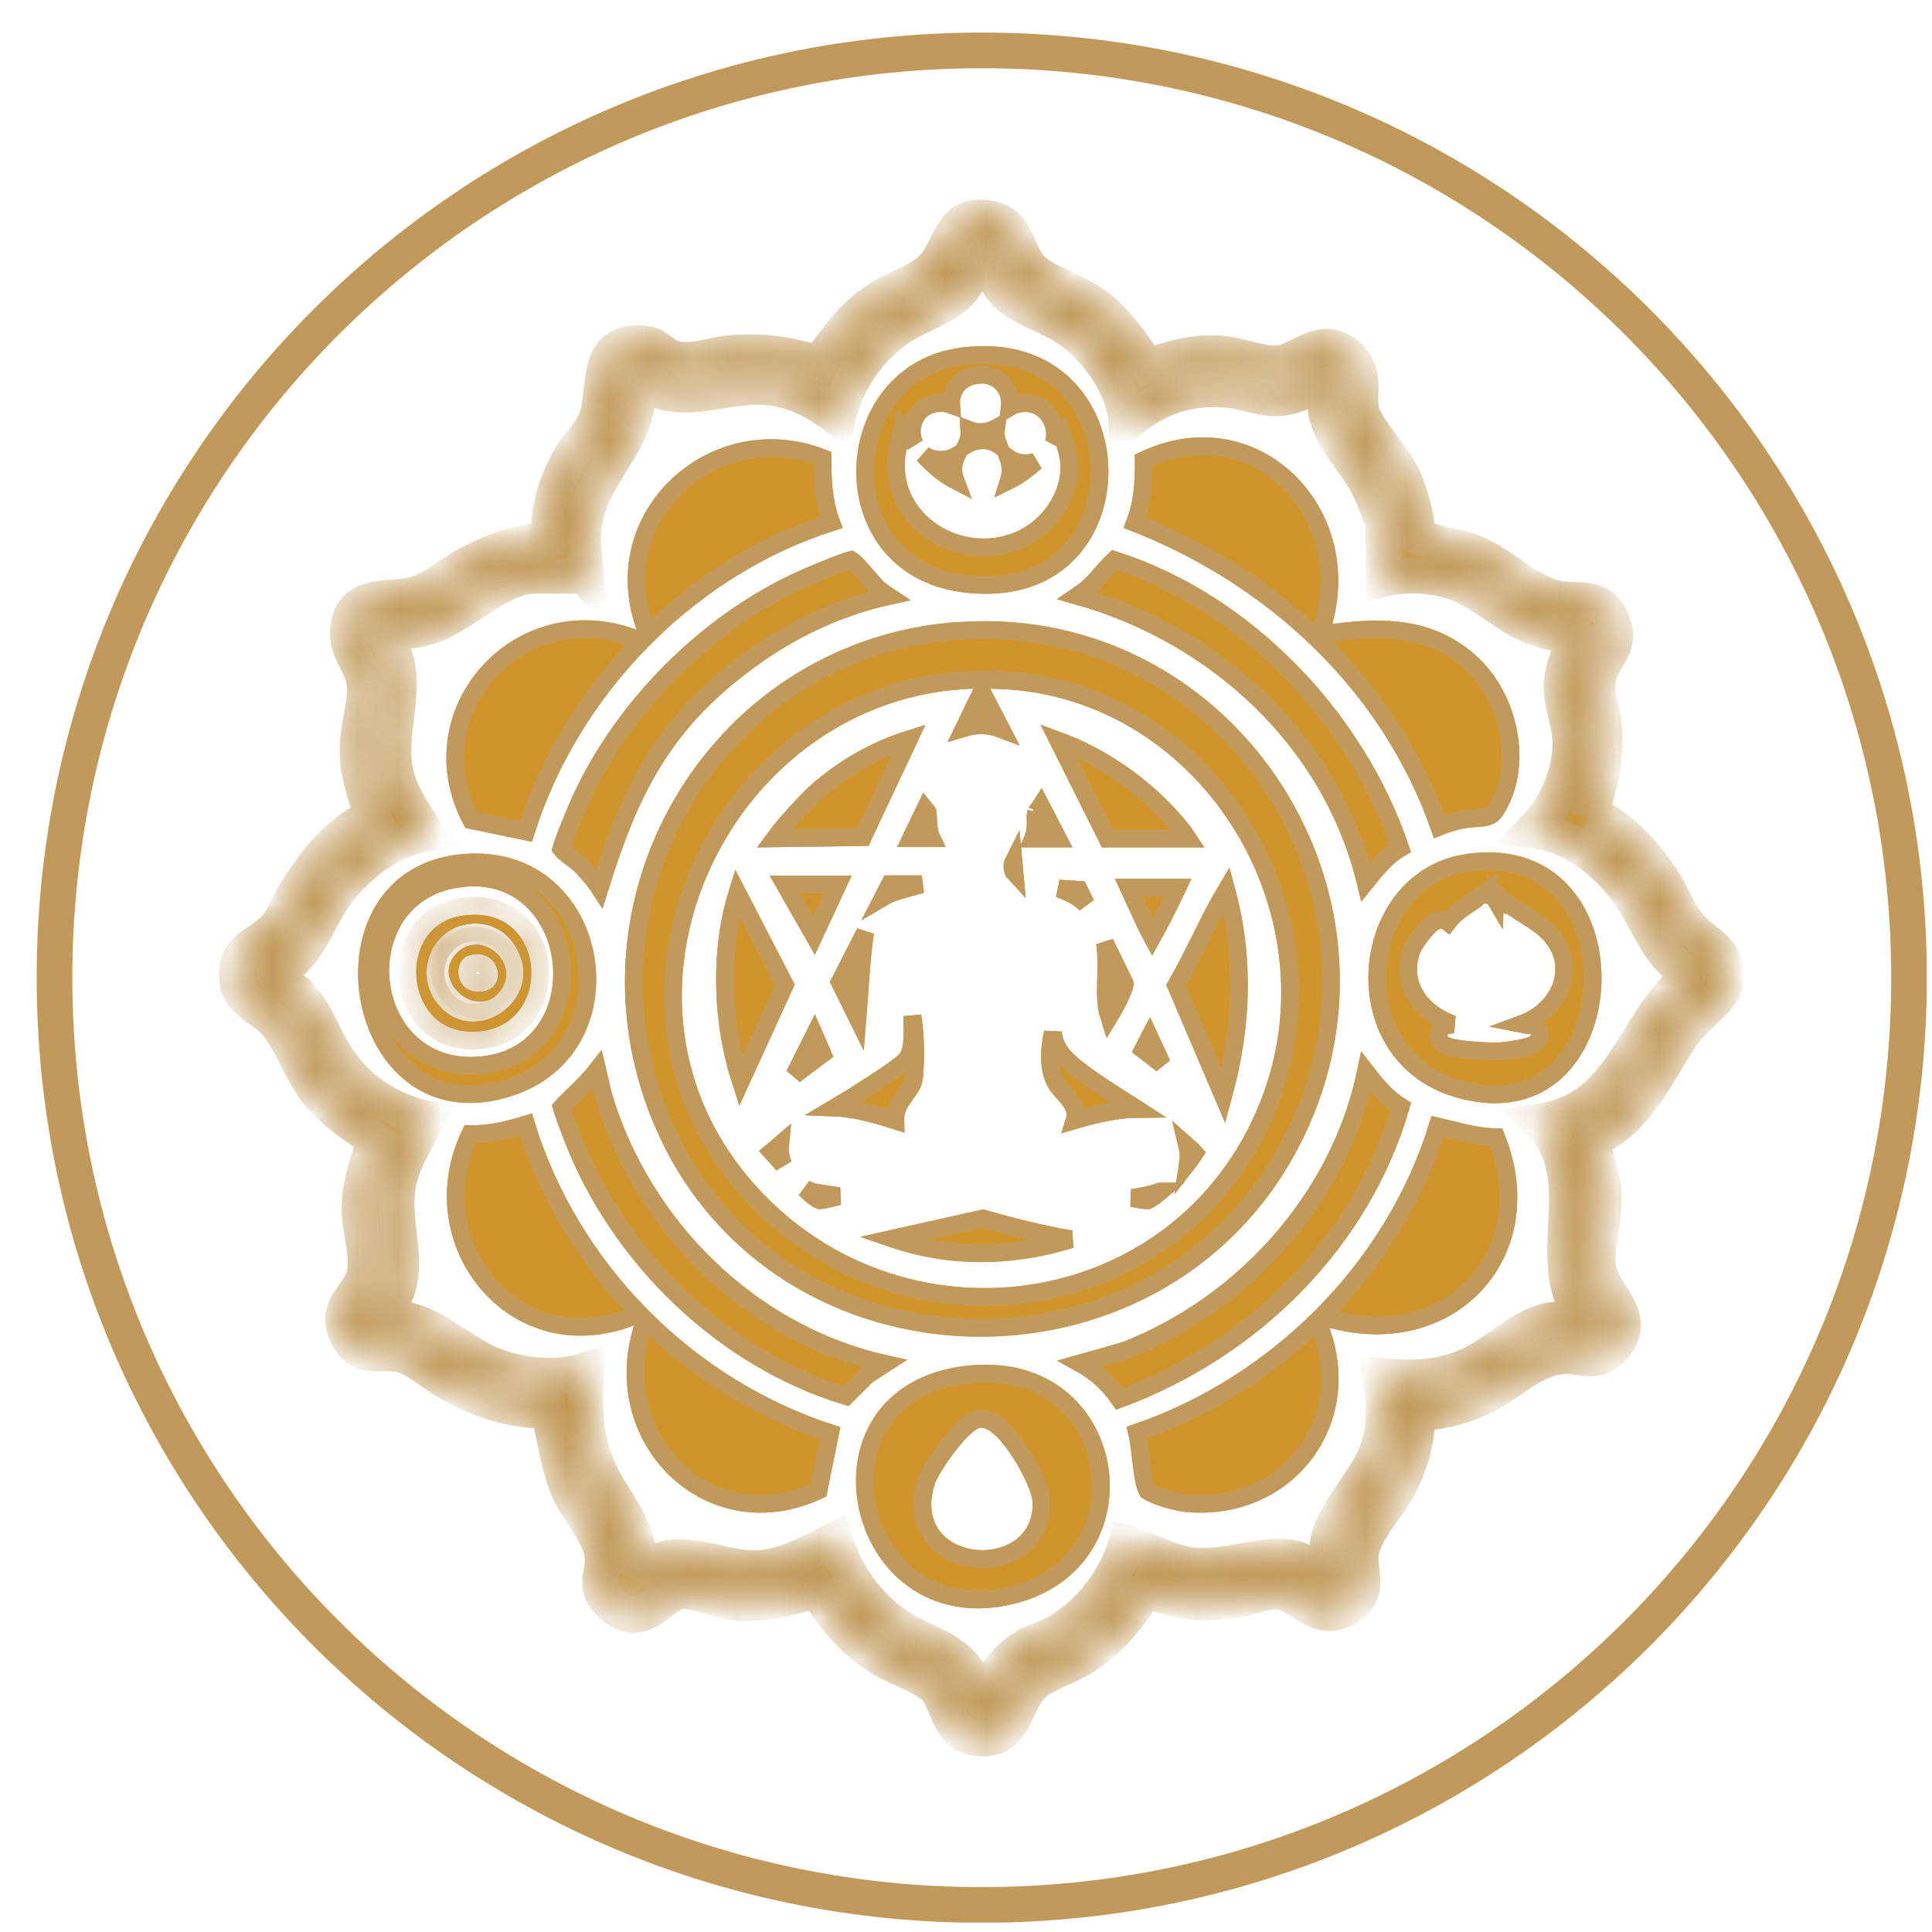 <svg xmlns="http://www.w3.org/2000/svg" fill="none" viewBox="0 0 46 46" height="46" width="46">
<g clip-path="url(#clip0_12166_7890)">
<path stroke-miterlimit="10" stroke-width="0.849" stroke="#C19A5B" d="M23.375 45.356C35.568 45.356 45.453 35.471 45.453 23.278C45.453 11.085 35.568 1.2 23.375 1.2C11.182 1.2 1.298 11.085 1.298 23.278C1.298 35.471 11.182 45.356 23.375 45.356Z"></path>
<mask fill="white" id="path-2-inside-1_12166_7890">
<path d="M37.852 19.365C38.556 19.645 39.15 20.299 39.562 20.922C39.783 21.258 39.931 21.665 40.178 21.988C40.602 22.539 41.217 22.569 41.077 23.439C41.026 23.753 40.36 24.212 40.11 24.56C39.443 25.502 39.066 26.605 37.911 27.157C37.992 27.581 38.166 27.985 38.187 28.422C38.217 28.999 37.988 29.64 38.056 30.17C38.149 30.883 39.087 31.342 38.386 32.11C38.043 32.483 37.72 32.301 37.347 32.292C36.485 32.275 35.976 32.984 35.199 33.315C34.737 33.515 34.248 33.638 33.739 33.642C33.765 34.283 33.578 34.881 33.281 35.437C33.031 35.9 32.415 36.532 32.398 37.05C32.385 37.474 32.623 37.971 32.08 38.281C31.329 38.709 30.998 37.933 30.399 37.89C30.145 37.873 29.792 38.039 29.521 38.081C28.757 38.196 28.01 38.192 27.305 37.831C26.868 38.506 26.439 39.062 25.743 39.49C25.421 39.69 24.971 39.821 24.678 40.042C24.105 40.479 24.228 41.549 23.214 41.375C22.552 41.26 22.594 40.556 22.289 40.212C22.043 39.936 21.334 39.702 20.99 39.49C20.307 39.074 19.844 38.51 19.432 37.835C18.821 38.073 18.142 38.213 17.484 38.149C17.115 38.115 16.525 37.848 16.203 37.89C15.71 37.954 15.299 38.888 14.543 38.196C14.123 37.81 14.352 37.525 14.348 37.118C14.339 36.545 13.72 35.955 13.504 35.395C13.287 34.834 13.189 34.16 13.062 33.583C12.192 33.612 11.407 33.332 10.664 32.916C10.291 32.708 9.883 32.297 9.459 32.237C9.009 32.178 8.585 32.373 8.296 31.851C7.88 31.104 8.597 30.862 8.686 30.306C8.767 29.814 8.555 29.253 8.559 28.774C8.563 28.294 8.737 27.607 8.95 27.144C8.449 26.813 7.965 26.508 7.579 26.037C7.163 25.527 6.959 24.827 6.564 24.356C6.305 24.05 5.733 23.851 5.665 23.439C5.512 22.51 6.165 22.565 6.603 22.03C6.802 21.788 6.917 21.423 7.086 21.169C7.558 20.456 8.071 19.781 8.886 19.433C8.695 18.949 8.525 18.44 8.512 17.913C8.5 17.387 8.716 16.767 8.686 16.318C8.648 15.762 8.164 15.498 8.304 14.841C8.453 14.123 9.259 14.289 9.786 14.17C10.312 14.051 10.681 13.682 11.139 13.436C11.768 13.101 12.345 12.905 13.062 12.833C13.032 12.167 13.232 11.509 13.554 10.936C13.724 10.63 14.059 10.312 14.182 10.015C14.463 9.336 14.102 8.135 15.235 8.169C15.664 8.182 15.689 8.394 15.965 8.504C16.415 8.682 16.971 8.436 17.416 8.402C18.146 8.347 18.804 8.432 19.492 8.665C19.929 8.046 20.302 7.507 20.956 7.095C21.321 6.866 21.801 6.73 22.127 6.45C22.666 5.983 22.586 4.999 23.579 5.202C24.271 5.342 24.19 6.051 24.581 6.42C24.907 6.73 25.714 6.964 26.164 7.329C26.643 7.715 26.983 8.224 27.318 8.733C27.895 8.53 28.43 8.368 29.054 8.415C29.461 8.445 30.021 8.67 30.399 8.653C30.981 8.623 31.464 7.876 32.131 8.504C32.559 8.912 32.305 9.357 32.428 9.824C32.53 10.215 33.2 10.902 33.417 11.39C33.608 11.823 33.727 12.315 33.773 12.787C34.206 12.956 34.643 12.977 35.089 13.156C35.81 13.444 36.417 14.145 37.151 14.259C37.593 14.327 38.064 14.174 38.336 14.692C38.713 15.409 38.123 15.617 38.051 16.186C37.996 16.623 38.157 16.89 38.187 17.264C38.246 18.015 38.123 18.686 37.852 19.382V19.365ZM13.949 13.712H12.706C11.925 13.712 11.029 14.637 10.312 14.887C9.938 15.019 9.497 15.074 9.102 15.057C9.883 16.063 9.242 17.162 9.391 18.236C9.476 18.843 9.832 19.352 10.18 19.836C9.251 20.001 8.457 20.625 7.931 21.389C7.494 22.022 7.324 22.798 6.543 23.168C6.513 23.282 6.98 23.537 7.082 23.639C7.494 24.05 7.676 24.628 7.973 25.107C8.47 25.913 9.247 26.44 10.18 26.635C9.921 27.17 9.565 27.637 9.472 28.248C9.34 29.105 9.722 29.971 9.455 30.722C9.365 30.977 9.17 31.189 9.039 31.414C10.172 31.223 10.83 32.169 11.802 32.526C12.476 32.772 13.257 32.84 13.953 32.628C13.915 33.43 13.911 34.134 14.212 34.894C14.569 35.798 15.401 36.43 15.167 37.542C15.965 36.617 17.022 37.343 17.96 37.339C18.622 37.339 19.305 36.956 19.878 36.664C20.128 37.478 20.655 38.234 21.368 38.709C22.034 39.159 22.696 39.193 23.15 39.957C23.189 40.021 23.354 40.568 23.447 40.5C23.626 39.94 23.906 39.511 24.411 39.21C24.657 39.062 24.954 38.989 25.196 38.849C25.947 38.412 26.596 37.568 26.817 36.732C27.356 36.867 27.814 37.211 28.4 37.271C29.224 37.355 29.992 36.982 30.683 37.075C31.036 37.122 31.358 37.381 31.664 37.542C31.244 36.252 32.547 35.484 32.844 34.38C32.988 33.846 32.95 33.302 32.873 32.763C33.663 32.84 34.359 32.814 35.089 32.454C35.759 32.118 36.332 31.427 37.151 31.414C37.372 31.414 37.572 31.507 37.792 31.486C36.57 30.081 38.056 28.108 36.646 26.707C38.675 26.427 38.858 24.36 40.182 23.274L40.212 23.172C39.469 22.769 39.265 21.962 38.824 21.326C38.289 20.549 37.465 19.883 36.506 19.772C37.062 19.203 37.423 18.393 37.385 17.582C37.364 17.137 37.151 16.704 37.181 16.241C37.207 15.88 37.393 15.469 37.584 15.163C37.432 14.981 37.169 15.095 36.952 15.057C35.959 14.879 35.445 14.111 34.541 13.835C34.045 13.682 33.438 13.661 32.941 13.788V12.545C32.941 12.4 32.661 11.738 32.572 11.568C32.148 10.745 31.358 10.236 31.596 9.145C31.184 9.209 30.853 9.472 30.42 9.485C30.009 9.497 29.605 9.311 29.207 9.281C28.269 9.204 27.513 9.476 26.817 10.087C26.787 9.243 26.155 8.364 25.493 7.876C25.052 7.549 24.339 7.363 23.957 6.989C23.702 6.739 23.596 6.344 23.418 6.047C23.18 6.369 23.087 6.743 22.781 7.023C22.429 7.346 21.826 7.528 21.41 7.808C20.689 8.296 20.137 9.098 19.95 9.951C19.466 9.591 18.966 9.302 18.35 9.23C17.242 9.098 16.16 9.811 15.171 9.009C15.371 10.541 13.983 11.199 13.89 12.676C13.864 13.037 13.932 13.368 13.958 13.724L13.949 13.712Z"></path>
</mask>
<path mask="url(#path-2-inside-1_12166_7890)" stroke-width="0.849" stroke="#C19A5B" fill="#999999" d="M37.852 19.365C38.556 19.645 39.15 20.299 39.562 20.922C39.783 21.258 39.931 21.665 40.178 21.988C40.602 22.539 41.217 22.569 41.077 23.439C41.026 23.753 40.36 24.212 40.11 24.56C39.443 25.502 39.066 26.605 37.911 27.157C37.992 27.581 38.166 27.985 38.187 28.422C38.217 28.999 37.988 29.64 38.056 30.17C38.149 30.883 39.087 31.342 38.386 32.11C38.043 32.483 37.72 32.301 37.347 32.292C36.485 32.275 35.976 32.984 35.199 33.315C34.737 33.515 34.248 33.638 33.739 33.642C33.765 34.283 33.578 34.881 33.281 35.437C33.031 35.9 32.415 36.532 32.398 37.05C32.385 37.474 32.623 37.971 32.08 38.281C31.329 38.709 30.998 37.933 30.399 37.89C30.145 37.873 29.792 38.039 29.521 38.081C28.757 38.196 28.01 38.192 27.305 37.831C26.868 38.506 26.439 39.062 25.743 39.49C25.421 39.69 24.971 39.821 24.678 40.042C24.105 40.479 24.228 41.549 23.214 41.375C22.552 41.26 22.594 40.556 22.289 40.212C22.043 39.936 21.334 39.702 20.99 39.49C20.307 39.074 19.844 38.51 19.432 37.835C18.821 38.073 18.142 38.213 17.484 38.149C17.115 38.115 16.525 37.848 16.203 37.89C15.71 37.954 15.299 38.888 14.543 38.196C14.123 37.81 14.352 37.525 14.348 37.118C14.339 36.545 13.72 35.955 13.504 35.395C13.287 34.834 13.189 34.16 13.062 33.583C12.192 33.612 11.407 33.332 10.664 32.916C10.291 32.708 9.883 32.297 9.459 32.237C9.009 32.178 8.585 32.373 8.296 31.851C7.88 31.104 8.597 30.862 8.686 30.306C8.767 29.814 8.555 29.253 8.559 28.774C8.563 28.294 8.737 27.607 8.95 27.144C8.449 26.813 7.965 26.508 7.579 26.037C7.163 25.527 6.959 24.827 6.564 24.356C6.305 24.05 5.733 23.851 5.665 23.439C5.512 22.51 6.165 22.565 6.603 22.03C6.802 21.788 6.917 21.423 7.086 21.169C7.558 20.456 8.071 19.781 8.886 19.433C8.695 18.949 8.525 18.44 8.512 17.913C8.5 17.387 8.716 16.767 8.686 16.318C8.648 15.762 8.164 15.498 8.304 14.841C8.453 14.123 9.259 14.289 9.786 14.17C10.312 14.051 10.681 13.682 11.139 13.436C11.768 13.101 12.345 12.905 13.062 12.833C13.032 12.167 13.232 11.509 13.554 10.936C13.724 10.63 14.059 10.312 14.182 10.015C14.463 9.336 14.102 8.135 15.235 8.169C15.664 8.182 15.689 8.394 15.965 8.504C16.415 8.682 16.971 8.436 17.416 8.402C18.146 8.347 18.804 8.432 19.492 8.665C19.929 8.046 20.302 7.507 20.956 7.095C21.321 6.866 21.801 6.73 22.127 6.45C22.666 5.983 22.586 4.999 23.579 5.202C24.271 5.342 24.19 6.051 24.581 6.42C24.907 6.73 25.714 6.964 26.164 7.329C26.643 7.715 26.983 8.224 27.318 8.733C27.895 8.53 28.43 8.368 29.054 8.415C29.461 8.445 30.021 8.67 30.399 8.653C30.981 8.623 31.464 7.876 32.131 8.504C32.559 8.912 32.305 9.357 32.428 9.824C32.53 10.215 33.2 10.902 33.417 11.39C33.608 11.823 33.727 12.315 33.773 12.787C34.206 12.956 34.643 12.977 35.089 13.156C35.81 13.444 36.417 14.145 37.151 14.259C37.593 14.327 38.064 14.174 38.336 14.692C38.713 15.409 38.123 15.617 38.051 16.186C37.996 16.623 38.157 16.89 38.187 17.264C38.246 18.015 38.123 18.686 37.852 19.382V19.365ZM13.949 13.712H12.706C11.925 13.712 11.029 14.637 10.312 14.887C9.938 15.019 9.497 15.074 9.102 15.057C9.883 16.063 9.242 17.162 9.391 18.236C9.476 18.843 9.832 19.352 10.18 19.836C9.251 20.001 8.457 20.625 7.931 21.389C7.494 22.022 7.324 22.798 6.543 23.168C6.513 23.282 6.98 23.537 7.082 23.639C7.494 24.05 7.676 24.628 7.973 25.107C8.47 25.913 9.247 26.44 10.18 26.635C9.921 27.17 9.565 27.637 9.472 28.248C9.34 29.105 9.722 29.971 9.455 30.722C9.365 30.977 9.17 31.189 9.039 31.414C10.172 31.223 10.83 32.169 11.802 32.526C12.476 32.772 13.257 32.84 13.953 32.628C13.915 33.43 13.911 34.134 14.212 34.894C14.569 35.798 15.401 36.43 15.167 37.542C15.965 36.617 17.022 37.343 17.96 37.339C18.622 37.339 19.305 36.956 19.878 36.664C20.128 37.478 20.655 38.234 21.368 38.709C22.034 39.159 22.696 39.193 23.15 39.957C23.189 40.021 23.354 40.568 23.447 40.5C23.626 39.94 23.906 39.511 24.411 39.21C24.657 39.062 24.954 38.989 25.196 38.849C25.947 38.412 26.596 37.568 26.817 36.732C27.356 36.867 27.814 37.211 28.4 37.271C29.224 37.355 29.992 36.982 30.683 37.075C31.036 37.122 31.358 37.381 31.664 37.542C31.244 36.252 32.547 35.484 32.844 34.38C32.988 33.846 32.95 33.302 32.873 32.763C33.663 32.84 34.359 32.814 35.089 32.454C35.759 32.118 36.332 31.427 37.151 31.414C37.372 31.414 37.572 31.507 37.792 31.486C36.57 30.081 38.056 28.108 36.646 26.707C38.675 26.427 38.858 24.36 40.182 23.274L40.212 23.172C39.469 22.769 39.265 21.962 38.824 21.326C38.289 20.549 37.465 19.883 36.506 19.772C37.062 19.203 37.423 18.393 37.385 17.582C37.364 17.137 37.151 16.704 37.181 16.241C37.207 15.88 37.393 15.469 37.584 15.163C37.432 14.981 37.169 15.095 36.952 15.057C35.959 14.879 35.445 14.111 34.541 13.835C34.045 13.682 33.438 13.661 32.941 13.788V12.545C32.941 12.4 32.661 11.738 32.572 11.568C32.148 10.745 31.358 10.236 31.596 9.145C31.184 9.209 30.853 9.472 30.42 9.485C30.009 9.497 29.605 9.311 29.207 9.281C28.269 9.204 27.513 9.476 26.817 10.087C26.787 9.243 26.155 8.364 25.493 7.876C25.052 7.549 24.339 7.363 23.957 6.989C23.702 6.739 23.596 6.344 23.418 6.047C23.18 6.369 23.087 6.743 22.781 7.023C22.429 7.346 21.826 7.528 21.41 7.808C20.689 8.296 20.137 9.098 19.95 9.951C19.466 9.591 18.966 9.302 18.35 9.23C17.242 9.098 16.16 9.811 15.171 9.009C15.371 10.541 13.983 11.199 13.89 12.676C13.864 13.037 13.932 13.368 13.958 13.724L13.949 13.712Z"></path>
<path stroke-width="0.424" stroke="#C19A5B" fill="#999999" d="M22.838 15.023C29.339 14.568 33.76 21.539 30.696 27.282C27.521 33.238 18.585 33.016 15.836 26.846C13.493 21.59 16.934 15.582 22.62 15.037L22.838 15.023ZM23.519 16.176L23.169 16.186C17.288 16.365 13.74 23.572 17.697 28.216C21.286 32.429 28.127 31.54 30.206 26.306C32.061 21.639 28.645 16.225 23.581 16.186L23.514 16.185L23.519 16.176ZM20.585 22.293C20.543 22.586 20.512 22.931 20.488 23.26C20.463 23.593 20.444 23.905 20.422 24.148C20.42 24.176 20.415 24.202 20.413 24.228L19.995 23.381L20.6 22.2C20.595 22.231 20.59 22.262 20.585 22.293ZM26.78 23.419C26.78 23.42 26.78 23.422 26.78 23.423C26.776 23.45 26.766 23.493 26.745 23.551C26.705 23.665 26.636 23.808 26.559 23.951C26.509 24.044 26.456 24.133 26.408 24.212C26.318 23.93 26.327 23.614 26.338 23.25C26.346 22.999 26.352 22.725 26.306 22.448L26.78 23.419ZM25.69 21.189L25.854 21.523C25.667 21.346 25.438 21.235 25.212 21.156L25.69 21.189ZM21.945 21.054C21.869 21.075 21.791 21.097 21.71 21.118C21.596 21.148 21.478 21.18 21.367 21.215C21.258 21.25 21.139 21.293 21.033 21.356L21.188 21.054H21.945ZM24.155 20.791C24.139 20.774 24.131 20.758 24.126 20.743C24.098 20.648 24.104 20.588 24.117 20.549C24.12 20.539 24.125 20.53 24.13 20.52L24.155 20.791ZM25.186 19.963H24.597C24.657 19.816 24.66 19.681 24.659 19.578C24.657 19.464 24.653 19.404 24.67 19.341L24.671 19.336C24.669 19.344 24.668 19.343 24.677 19.329C24.688 19.314 24.701 19.297 24.723 19.27C24.74 19.249 24.762 19.219 24.783 19.186L25.186 19.963ZM22.068 19.317C22.073 19.325 22.077 19.33 22.079 19.333L22.079 19.336C22.095 19.391 22.095 19.444 22.098 19.541C22.101 19.632 22.107 19.749 22.15 19.882V19.883C22.158 19.908 22.17 19.932 22.181 19.955H21.697L22.028 19.267C22.045 19.288 22.056 19.301 22.068 19.317ZM23.39 16.496L23.835 17.356C23.691 17.301 23.539 17.271 23.389 17.268C23.247 17.264 23.102 17.285 22.962 17.327L23.367 16.49L23.376 16.47L23.39 16.496Z"></path>
<path stroke-width="0.424" stroke="#C19A5B" fill="#999999" d="M27.232 10.959C28.506 10.351 29.736 10.624 30.574 11.37C31.44 12.142 31.894 13.426 31.519 14.797L31.511 14.825V15.101L31.751 15.067C32.995 14.9 34.065 14.944 34.987 15.755C35.857 16.521 36.22 17.934 35.772 18.984L35.671 19.189C35.611 19.299 35.558 19.358 35.514 19.393C35.473 19.425 35.429 19.443 35.371 19.455C35.307 19.468 35.237 19.472 35.131 19.48C35.03 19.487 34.909 19.497 34.772 19.526C34.605 19.563 34.436 19.61 34.269 19.679C33.071 16.285 30.32 13.743 27.023 12.447C27.215 11.952 27.235 11.455 27.232 10.959Z"></path>
<path stroke-width="0.424" stroke="#C19A5B" fill="#999999" d="M11.222 19.526C9.868 16.977 12.338 14.182 15.085 15.193L15.271 15.261C14.018 16.539 13.057 18.103 12.521 19.796L11.222 19.526ZM15.358 14.922C14.402 12.265 17.031 9.903 19.582 10.906C19.584 11.404 19.6 11.93 19.787 12.437C18.149 12.961 16.654 13.898 15.425 15.107L15.358 14.922Z"></path>
<path stroke-width="0.424" stroke="#C19A5B" fill="#999999" d="M15.359 31.422C16.592 32.641 18.101 33.581 19.764 34.124L19.488 35.483C18.215 36.08 16.98 35.795 16.151 35.038C15.301 34.261 14.873 32.981 15.298 31.622L15.359 31.422ZM12.525 26.774C13.047 28.476 13.989 30.02 15.221 31.282L15.019 31.36C13.6 31.903 12.326 31.432 11.57 30.509C10.834 29.609 10.587 28.274 11.194 27.004C11.677 27.014 12.104 26.9 12.525 26.774Z"></path>
<path stroke-width="0.424" stroke="#C19A5B" fill="#999999" d="M34.228 26.821C34.441 26.87 34.638 26.924 34.867 26.977C35.105 27.031 35.353 27.071 35.623 27.078C36.167 28.431 35.908 29.682 35.185 30.512C34.439 31.368 33.177 31.803 31.714 31.412L31.596 31.381L31.51 31.468L31.505 31.472L31.41 31.566L31.456 31.693C32.251 33.904 30.603 35.993 28.271 35.79H28.271C28.154 35.779 27.953 35.739 27.755 35.679C27.548 35.616 27.388 35.545 27.322 35.49L27.32 35.489L27.299 35.45C27.284 35.417 27.268 35.369 27.253 35.308C27.223 35.184 27.201 35.026 27.181 34.852C27.161 34.684 27.142 34.497 27.117 34.334C27.106 34.259 27.092 34.183 27.074 34.11C30.407 32.963 33.182 30.208 34.228 26.821Z"></path>
<path stroke-width="0.424" stroke="#C19A5B" fill="#999999" d="M23.046 32.728C23.973 32.626 24.697 32.862 25.215 33.27C25.736 33.679 26.062 34.272 26.171 34.907C26.387 36.176 25.738 37.586 24.069 37.986C23.113 38.214 22.334 38.019 21.759 37.608C21.18 37.193 20.795 36.546 20.653 35.853C20.511 35.159 20.615 34.434 20.994 33.858C21.37 33.287 22.03 32.84 23.046 32.728ZM23.327 33.782C23.24 33.791 23.163 33.834 23.107 33.871C23.046 33.912 22.984 33.965 22.924 34.023C22.805 34.138 22.678 34.287 22.562 34.44C22.445 34.593 22.334 34.754 22.247 34.896C22.163 35.031 22.088 35.166 22.057 35.261C21.883 35.793 21.954 36.24 22.196 36.568C22.432 36.888 22.808 37.062 23.185 37.108C23.563 37.153 23.969 37.073 24.283 36.851C24.564 36.651 24.761 36.343 24.794 35.939L24.796 35.76C24.791 35.612 24.723 35.414 24.639 35.223C24.551 35.023 24.432 34.801 24.299 34.595C24.168 34.39 24.019 34.191 23.868 34.044C23.792 33.971 23.71 33.904 23.625 33.857C23.542 33.81 23.439 33.773 23.327 33.782Z"></path>
<path stroke-width="0.424" stroke="#C19A5B" fill="#999999" d="M22.914 8.486C24.011 8.344 24.817 8.658 25.352 9.177C25.891 9.7 26.172 10.449 26.178 11.205C26.184 11.961 25.916 12.706 25.382 13.222C24.853 13.733 24.041 14.04 22.916 13.888C21.323 13.672 20.576 12.428 20.601 11.17C20.624 9.985 21.33 8.83 22.644 8.533L22.914 8.486ZM23.176 8.943C22.968 8.989 22.813 9.107 22.726 9.266C22.662 9.382 22.638 9.512 22.646 9.637C22.526 9.593 22.387 9.582 22.238 9.612H22.237C21.834 9.694 21.673 10.064 21.716 10.371C21.726 10.442 21.747 10.513 21.779 10.579C21.772 10.57 21.763 10.56 21.755 10.55L21.48 10.2L21.382 10.634C21.191 11.473 21.548 12.194 22.133 12.618C22.713 13.04 23.524 13.176 24.264 12.863C24.663 12.694 25.011 12.373 25.227 11.988C25.443 11.602 25.536 11.135 25.394 10.685L25.28 10.326L25.093 10.539C25.126 10.416 25.128 10.287 25.101 10.168C25.063 10.003 24.971 9.841 24.824 9.731C24.674 9.617 24.477 9.567 24.258 9.612C24.177 9.628 24.105 9.655 24.043 9.691C24.052 9.613 24.051 9.535 24.036 9.46C24.003 9.296 23.91 9.137 23.757 9.033C23.639 8.954 23.497 8.914 23.339 8.92L23.176 8.943ZM24.01 10.905C24.163 11.014 24.36 11.058 24.58 11.013L24.581 11.012C24.606 11.007 24.631 11.001 24.654 10.993C24.436 11.193 24.226 11.339 24.023 11.439C24.051 11.348 24.065 11.254 24.062 11.162C24.058 11.077 24.041 10.989 24.01 10.905ZM21.987 10.825C22.117 10.918 22.281 10.965 22.47 10.947C22.582 10.937 22.683 10.905 22.768 10.856C22.71 10.973 22.69 11.104 22.699 11.228C22.705 11.298 22.722 11.369 22.748 11.438C22.503 11.312 22.249 11.113 21.987 10.825ZM23.715 10.196C23.703 10.282 23.707 10.37 23.724 10.452C23.733 10.497 23.747 10.542 23.764 10.585C23.668 10.521 23.552 10.483 23.422 10.48L23.34 10.483C23.218 10.493 23.11 10.528 23.019 10.582C23.071 10.474 23.09 10.357 23.082 10.242C23.206 10.291 23.349 10.305 23.503 10.274C23.583 10.257 23.653 10.23 23.715 10.196Z"></path>
<path stroke-width="0.424" stroke="#C19A5B" fill="#999999" d="M34.969 20.539C36.023 20.396 36.766 20.737 37.243 21.291C37.727 21.853 37.953 22.657 37.916 23.455C37.878 24.254 37.579 25.017 37.051 25.505C36.532 25.984 35.769 26.219 34.743 25.93C33.326 25.529 32.716 24.283 32.8 23.066C32.879 21.92 33.567 20.857 34.729 20.583L34.969 20.539ZM35.598 21.403L35.559 21.337L35.469 21.317C35.426 21.308 35.374 21.3 35.324 21.304C35.323 21.304 35.321 21.303 35.319 21.304L35.324 21.288L35.294 21.308C35.239 21.318 35.177 21.346 35.133 21.409C35.13 21.413 35.128 21.417 35.126 21.421L34.838 21.617C34.685 21.721 34.564 21.834 34.472 21.955C34.397 21.898 34.311 21.894 34.247 21.909C34.184 21.924 34.132 21.957 34.097 21.983C34.022 22.038 33.949 22.119 33.888 22.193C33.824 22.271 33.763 22.355 33.716 22.428C33.672 22.494 33.628 22.569 33.608 22.623L33.607 22.626C33.418 23.161 33.58 23.634 33.904 23.965C34.09 24.154 34.329 24.297 34.588 24.388C34.546 24.395 34.503 24.404 34.46 24.408L34.388 24.415L34.336 24.466C34.305 24.495 34.26 24.55 34.253 24.633C34.246 24.722 34.288 24.789 34.324 24.826C34.358 24.861 34.396 24.882 34.424 24.894C34.453 24.908 34.485 24.92 34.515 24.929C34.629 24.962 34.79 24.984 34.943 24.999C35.253 25.029 35.603 25.038 35.67 25.035H35.672C35.732 25.032 35.968 25.006 36.172 24.968C36.272 24.949 36.382 24.924 36.462 24.892C36.483 24.883 36.506 24.872 36.529 24.858C36.55 24.846 36.584 24.823 36.611 24.787C36.642 24.747 36.672 24.681 36.656 24.599C36.642 24.524 36.596 24.477 36.567 24.454L36.509 24.407H36.434C36.374 24.407 36.306 24.396 36.236 24.382C36.665 24.224 36.997 23.914 37.151 23.538C37.259 23.276 37.28 22.984 37.183 22.699C37.085 22.415 36.876 22.154 36.554 21.945L35.969 21.566L35.988 21.612C35.971 21.596 35.954 21.579 35.935 21.563L35.603 21.28L35.598 21.403Z"></path>
<path stroke-width="0.424" stroke="#C19A5B" fill="#999999" d="M20.302 13.362C20.355 13.404 20.42 13.469 20.493 13.549C20.565 13.629 20.637 13.714 20.707 13.795C20.773 13.873 20.842 13.953 20.9 14.007C20.98 14.081 21.072 14.141 21.149 14.192C20.038 14.436 18.963 14.93 18.046 15.571C16.896 16.373 16.12 17.201 15.535 18.158C15.001 19.031 14.631 20.005 14.276 21.145C14.259 21.119 14.244 21.093 14.226 21.069C14.169 20.988 14.108 20.911 14.047 20.839L13.867 20.638C13.819 20.586 13.753 20.533 13.695 20.488C13.63 20.439 13.572 20.396 13.511 20.348C13.452 20.3 13.407 20.261 13.379 20.228C13.373 20.221 13.369 20.215 13.366 20.211C13.367 20.208 13.369 20.204 13.37 20.2C13.377 20.173 13.387 20.139 13.401 20.097C13.429 20.013 13.468 19.909 13.509 19.802C13.593 19.588 13.684 19.372 13.724 19.274C14.735 16.909 16.813 14.801 19.17 13.762L19.171 13.761C19.283 13.711 19.526 13.608 19.763 13.513C19.882 13.466 19.998 13.42 20.096 13.386C20.172 13.359 20.228 13.344 20.262 13.335C20.271 13.341 20.285 13.348 20.302 13.362Z"></path>
<path stroke-width="0.424" stroke="#C19A5B" fill="#999999" d="M26.535 13.337C29.668 14.341 32.288 17.089 33.339 20.193C33.113 20.325 32.937 20.502 32.784 20.678C32.684 20.793 32.599 20.901 32.516 21.003C31.698 17.627 28.938 15.109 25.657 14.186C25.748 14.124 25.852 14.053 25.943 13.969L25.942 13.968C26.029 13.887 26.194 13.698 26.325 13.553C26.396 13.475 26.462 13.405 26.515 13.356C26.522 13.349 26.529 13.343 26.535 13.337Z"></path>
<path stroke-width="0.424" stroke="#C19A5B" fill="#999999" d="M14.366 26.098L14.37 26.111C15.304 29.212 17.876 31.759 21.061 32.472L20.668 32.725L20.648 32.737L20.632 32.753L20.144 33.24C17.238 32.355 14.77 29.971 13.658 27.147V27.145L13.481 26.685C13.447 26.591 13.416 26.5 13.393 26.427C13.386 26.403 13.38 26.382 13.375 26.364C13.401 26.334 13.439 26.294 13.489 26.245C13.594 26.14 13.752 25.99 13.898 25.84C14.009 25.727 14.123 25.603 14.22 25.478L14.366 26.098Z"></path>
<path stroke-width="0.424" stroke="#C19A5B" fill="#999999" d="M32.779 25.842C32.94 26.028 33.123 26.206 33.351 26.349C32.404 29.595 29.814 32.136 26.654 33.308C26.416 32.963 26.097 32.665 25.725 32.46L26.769 32.165L26.789 32.159C29.623 31.05 31.894 28.526 32.522 25.524C32.604 25.63 32.689 25.738 32.779 25.842Z"></path>
<path stroke-width="0.424" stroke="#C19A5B" fill="#999999" d="M11.055 20.544C12.703 20.411 13.722 21.524 13.94 22.804C14.146 24.006 13.639 25.315 12.285 25.836L12.003 25.93C11.075 26.192 10.34 25.999 9.805 25.578C9.262 25.15 8.907 24.471 8.785 23.738C8.663 23.005 8.778 22.239 9.145 21.644C9.509 21.056 10.128 20.62 11.055 20.544ZM11.134 20.896L10.868 20.925C9.494 21.145 8.938 22.353 9.074 23.426C9.142 23.965 9.384 24.488 9.798 24.859C10.163 25.186 10.652 25.386 11.246 25.377L11.507 25.361C12.211 25.283 12.718 24.934 13.026 24.457C13.331 23.986 13.434 23.4 13.362 22.847C13.29 22.294 13.04 21.756 12.616 21.382C12.241 21.052 11.739 20.86 11.134 20.896Z"></path>
<path stroke-width="0.424" stroke="#C19A5B" fill="#999999" d="M27.624 28.368C27.546 28.434 27.473 28.492 27.41 28.532C27.377 28.552 27.351 28.566 27.332 28.574C27.326 28.576 27.321 28.577 27.319 28.578C27.226 28.576 27.102 28.555 26.955 28.525C27.191 28.491 27.421 28.444 27.619 28.371C27.621 28.37 27.622 28.368 27.624 28.368ZM19.319 28.373L19.339 28.381L19.362 28.385L19.972 28.481C19.94 28.489 19.908 28.498 19.878 28.505C19.78 28.53 19.69 28.551 19.617 28.564C19.58 28.57 19.552 28.575 19.531 28.576C19.524 28.576 19.518 28.576 19.515 28.576C19.477 28.564 19.396 28.517 19.276 28.409C19.241 28.377 19.206 28.34 19.168 28.303C19.216 28.329 19.266 28.353 19.319 28.373ZM18.569 27.377C18.573 27.498 18.601 27.617 18.648 27.732C18.606 27.683 18.563 27.636 18.523 27.589C18.473 27.532 18.423 27.476 18.375 27.424L18.575 27.254C18.571 27.295 18.567 27.336 18.569 27.377ZM28.272 27.289C28.339 27.348 28.398 27.401 28.445 27.455C28.413 27.506 28.369 27.571 28.316 27.64C28.309 27.649 28.3 27.657 28.293 27.666C28.312 27.542 28.302 27.413 28.272 27.289ZM21.751 24.377C21.805 24.836 21.796 25.314 21.763 25.651C21.748 25.803 21.667 25.912 21.548 26.076C21.445 26.217 21.308 26.41 21.316 26.677C20.994 26.575 20.672 26.482 20.368 26.426C20.204 26.396 20.042 26.376 19.885 26.37C20.114 26.234 20.346 26.095 20.571 25.946L20.572 25.947C20.664 25.886 20.895 25.74 21.103 25.599C21.208 25.528 21.314 25.453 21.4 25.386C21.443 25.353 21.483 25.32 21.517 25.289C21.549 25.26 21.586 25.222 21.613 25.181L21.614 25.18C21.658 25.111 21.682 25.03 21.697 24.957C21.712 24.882 21.72 24.799 21.724 24.713C21.732 24.555 21.727 24.37 21.722 24.189C21.732 24.25 21.744 24.313 21.751 24.377ZM25.068 24.582C25.081 24.706 25.114 24.835 25.193 24.971C25.279 25.119 25.412 25.263 25.607 25.418C26.021 25.747 26.502 26.044 26.962 26.337C26.996 26.359 27.029 26.38 27.063 26.402C26.602 26.406 26.089 26.523 25.589 26.669C25.621 26.567 25.61 26.469 25.579 26.385C25.544 26.288 25.481 26.202 25.425 26.133C25.37 26.065 25.301 25.993 25.253 25.939C25.199 25.878 25.166 25.835 25.149 25.804V25.803L25.094 25.688C24.982 25.417 24.979 25.121 25.028 24.797C25.039 24.726 25.053 24.655 25.068 24.582Z"></path>
<path stroke-width="0.424" stroke="#C19A5B" fill="#999999" d="M29.198 21.195C29.643 22.837 29.575 24.447 29.125 26.09L28.004 23.464C28.229 23.074 28.436 22.652 28.64 22.243C28.822 21.877 29.003 21.521 29.198 21.195Z"></path>
<path stroke-width="0.424" stroke="#C19A5B" fill="#999999" d="M18.687 23.448L17.637 25.743C17.182 24.342 17.123 22.652 17.557 21.265L18.687 23.448Z"></path>
<path stroke-width="0.424" stroke="#C19A5B" fill="#999999" d="M20.543 19.93L18.446 19.959C18.525 19.851 18.629 19.722 18.744 19.59C19.026 19.265 19.341 18.945 19.405 18.887C20.045 18.313 20.815 17.863 21.637 17.606L20.543 19.93Z"></path>
<path stroke-width="0.424" stroke="#C19A5B" fill="#999999" d="M25.203 17.637C26.322 18.048 27.387 18.826 28.12 19.74C28.175 19.808 28.232 19.886 28.283 19.964H26.367L25.203 17.637Z"></path>
<path stroke-width="0.424" stroke="#C19A5B" fill="#999999" d="M23.4 29.013C24.089 29.208 24.784 29.385 25.495 29.507C24.079 29.942 22.64 29.961 21.261 29.492L23.4 29.013Z"></path>
<path stroke-width="0.424" stroke="#C19A5B" fill="#999999" d="M19.945 21.062L19.382 22.273L18.691 21.062H19.945Z"></path>
<path stroke-width="0.424" stroke="#C19A5B" fill="#999999" d="M28.032 21.135C28.023 21.154 28.015 21.174 28.005 21.195C27.925 21.365 27.823 21.573 27.721 21.774C27.619 21.976 27.516 22.17 27.435 22.314C27.321 22.105 27.217 21.881 27.113 21.651C27.037 21.481 26.958 21.307 26.878 21.135H28.032Z"></path>
<path stroke-width="0.424" stroke="#C19A5B" fill="#999999" d="M19.582 25.092L18.916 25.592L19.389 24.648L19.582 25.092Z"></path>
<path stroke-width="0.424" stroke="#C19A5B" fill="#999999" d="M27.666 25.337L27.218 24.991L27.37 24.697L27.666 25.337Z"></path>
<mask fill="white" id="path-26-inside-2_12166_7890">
<path d="M10.97 21.809C12.981 21.466 13.206 24.254 11.543 24.538C9.633 24.865 9.344 22.085 10.97 21.809ZM11.101 22.009C10.278 22.149 9.896 23.125 10.35 23.804C11.186 25.06 13.088 23.813 12.256 22.506C12.001 22.107 11.572 21.928 11.105 22.005L11.101 22.009Z"></path>
</mask>
<path fill="#999999" d="M10.97 21.809C12.981 21.466 13.206 24.254 11.543 24.538C9.633 24.865 9.344 22.085 10.97 21.809ZM11.101 22.009C10.278 22.149 9.896 23.125 10.35 23.804C11.186 25.06 13.088 23.813 12.256 22.506C12.001 22.107 11.572 21.928 11.105 22.005L11.101 22.009Z"></path>
<path mask="url(#path-26-inside-2_12166_7890)" fill="#C19A5B" d="M10.97 21.809L11.041 22.228L11.041 22.228L10.97 21.809ZM11.543 24.538L11.471 24.12L11.471 24.12L11.543 24.538ZM11.101 22.009L11.172 22.427L11.306 22.405L11.401 22.309L11.101 22.009ZM10.35 23.804L10.703 23.569L10.703 23.568L10.35 23.804ZM12.256 22.506L12.614 22.278L12.613 22.277L12.256 22.506ZM11.105 22.005L11.037 21.586L10.902 21.608L10.805 21.705L11.105 22.005ZM10.97 21.809L11.041 22.228C11.443 22.159 11.709 22.251 11.88 22.385C12.059 22.525 12.178 22.745 12.214 22.999C12.29 23.525 12.017 24.027 11.471 24.12L11.543 24.538L11.614 24.957C12.732 24.766 13.178 23.731 13.054 22.878C12.992 22.442 12.781 22.012 12.403 21.717C12.019 21.416 11.502 21.288 10.898 21.391L10.97 21.809ZM11.543 24.538L11.471 24.12C11.102 24.183 10.852 24.094 10.686 23.959C10.511 23.817 10.39 23.593 10.35 23.334C10.266 22.797 10.528 22.315 11.041 22.228L10.97 21.809L10.899 21.391C9.786 21.58 9.38 22.626 9.511 23.465C9.578 23.895 9.786 24.323 10.152 24.618C10.526 24.922 11.028 25.057 11.614 24.957L11.543 24.538ZM11.101 22.009L11.03 21.59C9.885 21.785 9.383 23.121 9.997 24.04L10.35 23.804L10.703 23.568C10.409 23.129 10.671 22.513 11.172 22.427L11.101 22.009ZM10.35 23.804L9.997 24.039C10.27 24.45 10.65 24.679 11.059 24.735C11.458 24.791 11.851 24.678 12.164 24.469C12.478 24.259 12.733 23.938 12.837 23.545C12.943 23.143 12.882 22.699 12.614 22.278L12.256 22.506L11.898 22.733C12.045 22.966 12.059 23.167 12.016 23.328C11.971 23.498 11.855 23.655 11.692 23.763C11.53 23.872 11.343 23.918 11.176 23.895C11.019 23.873 10.848 23.787 10.703 23.569L10.35 23.804ZM12.256 22.506L12.613 22.277C12.262 21.727 11.662 21.484 11.037 21.586L11.105 22.005L11.174 22.424C11.483 22.373 11.74 22.486 11.898 22.734L12.256 22.506ZM11.105 22.005L10.805 21.705L10.801 21.709L11.101 22.009L11.401 22.309L11.405 22.305L11.105 22.005Z"></path>
<mask fill="white" id="path-28-inside-3_12166_7890">
<path d="M10.876 22.692C11.479 22.09 12.468 22.981 11.865 23.647C11.309 24.262 10.248 23.32 10.876 22.692ZM11.169 22.747C10.791 22.858 10.825 23.545 11.296 23.605C12.158 23.715 11.954 22.514 11.169 22.747Z"></path>
</mask>
<path fill="#999999" d="M10.876 22.692C11.479 22.09 12.468 22.981 11.865 23.647C11.309 24.262 10.248 23.32 10.876 22.692ZM11.169 22.747C10.791 22.858 10.825 23.545 11.296 23.605C12.158 23.715 11.954 22.514 11.169 22.747Z"></path>
<path mask="url(#path-28-inside-3_12166_7890)" fill="#C19A5B" d="M11.865 23.647L11.55 23.362L11.55 23.363L11.865 23.647ZM11.169 22.747L11.288 23.155L11.29 23.154L11.169 22.747ZM11.296 23.605L11.35 23.184L11.35 23.183L11.296 23.605ZM10.876 22.692L11.177 22.992C11.242 22.927 11.299 22.915 11.347 22.917C11.404 22.92 11.473 22.948 11.533 23.004C11.593 23.059 11.622 23.124 11.628 23.176C11.632 23.217 11.625 23.28 11.55 23.362L11.865 23.647L12.18 23.932C12.407 23.681 12.502 23.382 12.472 23.088C12.443 22.805 12.3 22.559 12.112 22.384C11.741 22.037 11.078 21.89 10.576 22.392L10.876 22.692ZM11.865 23.647L11.55 23.363C11.502 23.416 11.46 23.425 11.417 23.422C11.36 23.419 11.284 23.388 11.215 23.324C11.146 23.261 11.115 23.192 11.109 23.143C11.105 23.109 11.108 23.061 11.177 22.992L10.876 22.692L10.576 22.392C10.33 22.638 10.231 22.942 10.266 23.243C10.3 23.528 10.451 23.774 10.639 23.947C10.826 24.121 11.08 24.25 11.359 24.269C11.651 24.289 11.95 24.186 12.18 23.932L11.865 23.647ZM11.169 22.747L11.05 22.34C10.594 22.473 10.46 22.925 10.492 23.239C10.528 23.577 10.765 23.965 11.243 24.026L11.296 23.605L11.35 23.183C11.342 23.183 11.341 23.181 11.344 23.183C11.345 23.183 11.346 23.184 11.347 23.185C11.347 23.185 11.348 23.186 11.348 23.186C11.347 23.185 11.339 23.174 11.337 23.151C11.336 23.141 11.336 23.132 11.337 23.125C11.339 23.117 11.34 23.115 11.339 23.117C11.338 23.119 11.334 23.127 11.323 23.135C11.313 23.144 11.3 23.151 11.288 23.155L11.169 22.747ZM11.296 23.605L11.243 24.026C11.553 24.065 11.85 23.993 12.056 23.778C12.256 23.571 12.307 23.296 12.269 23.062C12.232 22.828 12.101 22.596 11.878 22.446C11.646 22.29 11.352 22.25 11.048 22.34L11.169 22.747L11.29 23.154C11.338 23.14 11.367 23.141 11.381 23.142C11.394 23.144 11.401 23.148 11.405 23.151C11.409 23.154 11.415 23.159 11.42 23.168C11.426 23.177 11.43 23.187 11.431 23.197C11.433 23.207 11.432 23.212 11.432 23.21C11.433 23.208 11.436 23.2 11.444 23.19C11.454 23.18 11.46 23.18 11.453 23.182C11.443 23.185 11.412 23.192 11.35 23.184L11.296 23.605Z"></path>
<mask fill="white" id="path-30-inside-4_12166_7890">
<path d="M37.852 19.365C38.556 19.645 39.15 20.299 39.562 20.922C39.783 21.258 39.931 21.665 40.178 21.988C40.602 22.539 41.217 22.569 41.077 23.439C41.026 23.753 40.36 24.212 40.11 24.56C39.443 25.502 39.066 26.605 37.911 27.157C37.992 27.581 38.166 27.985 38.187 28.422C38.217 28.999 37.988 29.64 38.056 30.17C38.149 30.883 39.087 31.342 38.386 32.11C38.043 32.483 37.72 32.301 37.347 32.292C36.485 32.275 35.976 32.984 35.199 33.315C34.737 33.515 34.248 33.638 33.739 33.642C33.765 34.283 33.578 34.881 33.281 35.437C33.031 35.9 32.415 36.532 32.398 37.05C32.385 37.474 32.623 37.971 32.08 38.281C31.329 38.709 30.998 37.933 30.399 37.89C30.145 37.873 29.792 38.039 29.521 38.081C28.757 38.196 28.01 38.192 27.305 37.831C26.868 38.506 26.439 39.062 25.743 39.49C25.421 39.69 24.971 39.821 24.678 40.042C24.105 40.479 24.228 41.549 23.214 41.375C22.552 41.26 22.594 40.556 22.289 40.212C22.043 39.936 21.334 39.702 20.99 39.49C20.307 39.074 19.844 38.51 19.432 37.835C18.821 38.073 18.142 38.213 17.484 38.149C17.115 38.115 16.525 37.848 16.203 37.89C15.71 37.954 15.299 38.888 14.543 38.196C14.123 37.81 14.352 37.525 14.348 37.118C14.339 36.545 13.72 35.955 13.504 35.395C13.287 34.834 13.189 34.16 13.062 33.583C12.192 33.612 11.407 33.332 10.664 32.916C10.291 32.708 9.883 32.297 9.459 32.237C9.009 32.178 8.585 32.373 8.296 31.851C7.88 31.104 8.597 30.862 8.686 30.306C8.767 29.814 8.555 29.253 8.559 28.774C8.563 28.294 8.737 27.607 8.95 27.144C8.449 26.813 7.965 26.508 7.579 26.037C7.163 25.527 6.959 24.827 6.564 24.356C6.305 24.05 5.733 23.851 5.665 23.439C5.512 22.51 6.165 22.565 6.603 22.03C6.802 21.788 6.917 21.423 7.086 21.169C7.558 20.456 8.071 19.781 8.886 19.433C8.695 18.949 8.525 18.44 8.512 17.913C8.5 17.387 8.716 16.767 8.686 16.318C8.648 15.762 8.164 15.498 8.304 14.841C8.453 14.123 9.259 14.289 9.786 14.17C10.312 14.051 10.681 13.682 11.139 13.436C11.768 13.101 12.345 12.905 13.062 12.833C13.032 12.167 13.232 11.509 13.554 10.936C13.724 10.63 14.059 10.312 14.182 10.015C14.463 9.336 14.102 8.135 15.235 8.169C15.664 8.182 15.689 8.394 15.965 8.504C16.415 8.682 16.971 8.436 17.416 8.402C18.146 8.347 18.804 8.432 19.492 8.665C19.929 8.046 20.302 7.507 20.956 7.095C21.321 6.866 21.801 6.73 22.127 6.45C22.666 5.983 22.586 4.999 23.579 5.202C24.271 5.342 24.19 6.051 24.581 6.42C24.907 6.73 25.714 6.964 26.164 7.329C26.643 7.715 26.983 8.224 27.318 8.733C27.895 8.53 28.43 8.368 29.054 8.415C29.461 8.445 30.021 8.67 30.399 8.653C30.981 8.623 31.464 7.876 32.131 8.504C32.559 8.912 32.305 9.357 32.428 9.824C32.53 10.215 33.2 10.902 33.417 11.39C33.608 11.823 33.727 12.315 33.773 12.787C34.206 12.956 34.643 12.977 35.089 13.156C35.81 13.444 36.417 14.145 37.151 14.259C37.593 14.327 38.064 14.174 38.336 14.692C38.713 15.409 38.123 15.617 38.051 16.186C37.996 16.623 38.157 16.89 38.187 17.264C38.246 18.015 38.123 18.686 37.852 19.382V19.365ZM13.949 13.712H12.706C11.925 13.712 11.029 14.637 10.312 14.887C9.938 15.019 9.497 15.074 9.102 15.057C9.883 16.063 9.242 17.162 9.391 18.236C9.476 18.843 9.832 19.352 10.18 19.836C9.251 20.001 8.457 20.625 7.931 21.389C7.494 22.022 7.324 22.798 6.543 23.168C6.513 23.282 6.98 23.537 7.082 23.639C7.494 24.05 7.676 24.628 7.973 25.107C8.47 25.913 9.247 26.44 10.18 26.635C9.921 27.17 9.565 27.637 9.472 28.248C9.34 29.105 9.722 29.971 9.455 30.722C9.365 30.977 9.17 31.189 9.039 31.414C10.172 31.223 10.83 32.169 11.802 32.526C12.476 32.772 13.257 32.84 13.953 32.628C13.915 33.43 13.911 34.134 14.212 34.894C14.569 35.798 15.401 36.43 15.167 37.542C15.965 36.617 17.022 37.343 17.96 37.339C18.622 37.339 19.305 36.956 19.878 36.664C20.128 37.478 20.655 38.234 21.368 38.709C22.034 39.159 22.696 39.193 23.15 39.957C23.189 40.021 23.354 40.568 23.447 40.5C23.626 39.94 23.906 39.511 24.411 39.21C24.657 39.062 24.954 38.989 25.196 38.849C25.947 38.412 26.596 37.568 26.817 36.732C27.356 36.867 27.814 37.211 28.4 37.271C29.224 37.355 29.992 36.982 30.683 37.075C31.036 37.122 31.358 37.381 31.664 37.542C31.244 36.252 32.547 35.484 32.844 34.38C32.988 33.846 32.95 33.302 32.873 32.763C33.663 32.84 34.359 32.814 35.089 32.454C35.759 32.118 36.332 31.427 37.151 31.414C37.372 31.414 37.572 31.507 37.792 31.486C36.57 30.081 38.056 28.108 36.646 26.707C38.675 26.427 38.858 24.36 40.182 23.274L40.212 23.172C39.469 22.769 39.265 21.962 38.824 21.326C38.289 20.549 37.465 19.883 36.506 19.772C37.062 19.203 37.423 18.393 37.385 17.582C37.364 17.137 37.151 16.704 37.181 16.241C37.207 15.88 37.393 15.469 37.584 15.163C37.432 14.981 37.169 15.095 36.952 15.057C35.959 14.879 35.445 14.111 34.541 13.835C34.045 13.682 33.438 13.661 32.941 13.788V12.545C32.941 12.4 32.661 11.738 32.572 11.568C32.148 10.745 31.358 10.236 31.596 9.145C31.184 9.209 30.853 9.472 30.42 9.485C30.009 9.497 29.605 9.311 29.207 9.281C28.269 9.204 27.513 9.476 26.817 10.087C26.787 9.243 26.155 8.364 25.493 7.876C25.052 7.549 24.339 7.363 23.957 6.989C23.702 6.739 23.596 6.344 23.418 6.047C23.18 6.369 23.087 6.743 22.781 7.023C22.429 7.346 21.826 7.528 21.41 7.808C20.689 8.296 20.137 9.098 19.95 9.951C19.466 9.591 18.966 9.302 18.35 9.23C17.242 9.098 16.16 9.811 15.171 9.009C15.371 10.541 13.983 11.199 13.89 12.676C13.864 13.037 13.932 13.368 13.958 13.724L13.949 13.712Z"></path>
</mask>
<path mask="url(#path-30-inside-4_12166_7890)" stroke-width="0.849" stroke="#C19A5B" fill="#D0942A" d="M37.852 19.365C38.556 19.645 39.15 20.299 39.562 20.922C39.783 21.258 39.931 21.665 40.178 21.988C40.602 22.539 41.217 22.569 41.077 23.439C41.026 23.753 40.36 24.212 40.11 24.56C39.443 25.502 39.066 26.605 37.911 27.157C37.992 27.581 38.166 27.985 38.187 28.422C38.217 28.999 37.988 29.64 38.056 30.17C38.149 30.883 39.087 31.342 38.386 32.11C38.043 32.483 37.72 32.301 37.347 32.292C36.485 32.275 35.976 32.984 35.199 33.315C34.737 33.515 34.248 33.638 33.739 33.642C33.765 34.283 33.578 34.881 33.281 35.437C33.031 35.9 32.415 36.532 32.398 37.05C32.385 37.474 32.623 37.971 32.08 38.281C31.329 38.709 30.998 37.933 30.399 37.89C30.145 37.873 29.792 38.039 29.521 38.081C28.757 38.196 28.01 38.192 27.305 37.831C26.868 38.506 26.439 39.062 25.743 39.49C25.421 39.69 24.971 39.821 24.678 40.042C24.105 40.479 24.228 41.549 23.214 41.375C22.552 41.26 22.594 40.556 22.289 40.212C22.043 39.936 21.334 39.702 20.99 39.49C20.307 39.074 19.844 38.51 19.432 37.835C18.821 38.073 18.142 38.213 17.484 38.149C17.115 38.115 16.525 37.848 16.203 37.89C15.71 37.954 15.299 38.888 14.543 38.196C14.123 37.81 14.352 37.525 14.348 37.118C14.339 36.545 13.72 35.955 13.504 35.395C13.287 34.834 13.189 34.16 13.062 33.583C12.192 33.612 11.407 33.332 10.664 32.916C10.291 32.708 9.883 32.297 9.459 32.237C9.009 32.178 8.585 32.373 8.296 31.851C7.88 31.104 8.597 30.862 8.686 30.306C8.767 29.814 8.555 29.253 8.559 28.774C8.563 28.294 8.737 27.607 8.95 27.144C8.449 26.813 7.965 26.508 7.579 26.037C7.163 25.527 6.959 24.827 6.564 24.356C6.305 24.05 5.733 23.851 5.665 23.439C5.512 22.51 6.165 22.565 6.603 22.03C6.802 21.788 6.917 21.423 7.086 21.169C7.558 20.456 8.071 19.781 8.886 19.433C8.695 18.949 8.525 18.44 8.512 17.913C8.5 17.387 8.716 16.767 8.686 16.318C8.648 15.762 8.164 15.498 8.304 14.841C8.453 14.123 9.259 14.289 9.786 14.17C10.312 14.051 10.681 13.682 11.139 13.436C11.768 13.101 12.345 12.905 13.062 12.833C13.032 12.167 13.232 11.509 13.554 10.936C13.724 10.63 14.059 10.312 14.182 10.015C14.463 9.336 14.102 8.135 15.235 8.169C15.664 8.182 15.689 8.394 15.965 8.504C16.415 8.682 16.971 8.436 17.416 8.402C18.146 8.347 18.804 8.432 19.492 8.665C19.929 8.046 20.302 7.507 20.956 7.095C21.321 6.866 21.801 6.73 22.127 6.45C22.666 5.983 22.586 4.999 23.579 5.202C24.271 5.342 24.19 6.051 24.581 6.42C24.907 6.73 25.714 6.964 26.164 7.329C26.643 7.715 26.983 8.224 27.318 8.733C27.895 8.53 28.43 8.368 29.054 8.415C29.461 8.445 30.021 8.67 30.399 8.653C30.981 8.623 31.464 7.876 32.131 8.504C32.559 8.912 32.305 9.357 32.428 9.824C32.53 10.215 33.2 10.902 33.417 11.39C33.608 11.823 33.727 12.315 33.773 12.787C34.206 12.956 34.643 12.977 35.089 13.156C35.81 13.444 36.417 14.145 37.151 14.259C37.593 14.327 38.064 14.174 38.336 14.692C38.713 15.409 38.123 15.617 38.051 16.186C37.996 16.623 38.157 16.89 38.187 17.264C38.246 18.015 38.123 18.686 37.852 19.382V19.365ZM13.949 13.712H12.706C11.925 13.712 11.029 14.637 10.312 14.887C9.938 15.019 9.497 15.074 9.102 15.057C9.883 16.063 9.242 17.162 9.391 18.236C9.476 18.843 9.832 19.352 10.18 19.836C9.251 20.001 8.457 20.625 7.931 21.389C7.494 22.022 7.324 22.798 6.543 23.168C6.513 23.282 6.98 23.537 7.082 23.639C7.494 24.05 7.676 24.628 7.973 25.107C8.47 25.913 9.247 26.44 10.18 26.635C9.921 27.17 9.565 27.637 9.472 28.248C9.34 29.105 9.722 29.971 9.455 30.722C9.365 30.977 9.17 31.189 9.039 31.414C10.172 31.223 10.83 32.169 11.802 32.526C12.476 32.772 13.257 32.84 13.953 32.628C13.915 33.43 13.911 34.134 14.212 34.894C14.569 35.798 15.401 36.43 15.167 37.542C15.965 36.617 17.022 37.343 17.96 37.339C18.622 37.339 19.305 36.956 19.878 36.664C20.128 37.478 20.655 38.234 21.368 38.709C22.034 39.159 22.696 39.193 23.15 39.957C23.189 40.021 23.354 40.568 23.447 40.5C23.626 39.94 23.906 39.511 24.411 39.21C24.657 39.062 24.954 38.989 25.196 38.849C25.947 38.412 26.596 37.568 26.817 36.732C27.356 36.867 27.814 37.211 28.4 37.271C29.224 37.355 29.992 36.982 30.683 37.075C31.036 37.122 31.358 37.381 31.664 37.542C31.244 36.252 32.547 35.484 32.844 34.38C32.988 33.846 32.95 33.302 32.873 32.763C33.663 32.84 34.359 32.814 35.089 32.454C35.759 32.118 36.332 31.427 37.151 31.414C37.372 31.414 37.572 31.507 37.792 31.486C36.57 30.081 38.056 28.108 36.646 26.707C38.675 26.427 38.858 24.36 40.182 23.274L40.212 23.172C39.469 22.769 39.265 21.962 38.824 21.326C38.289 20.549 37.465 19.883 36.506 19.772C37.062 19.203 37.423 18.393 37.385 17.582C37.364 17.137 37.151 16.704 37.181 16.241C37.207 15.88 37.393 15.469 37.584 15.163C37.432 14.981 37.169 15.095 36.952 15.057C35.959 14.879 35.445 14.111 34.541 13.835C34.045 13.682 33.438 13.661 32.941 13.788V12.545C32.941 12.4 32.661 11.738 32.572 11.568C32.148 10.745 31.358 10.236 31.596 9.145C31.184 9.209 30.853 9.472 30.42 9.485C30.009 9.497 29.605 9.311 29.207 9.281C28.269 9.204 27.513 9.476 26.817 10.087C26.787 9.243 26.155 8.364 25.493 7.876C25.052 7.549 24.339 7.363 23.957 6.989C23.702 6.739 23.596 6.344 23.418 6.047C23.18 6.369 23.087 6.743 22.781 7.023C22.429 7.346 21.826 7.528 21.41 7.808C20.689 8.296 20.137 9.098 19.95 9.951C19.466 9.591 18.966 9.302 18.35 9.23C17.242 9.098 16.16 9.811 15.171 9.009C15.371 10.541 13.983 11.199 13.89 12.676C13.864 13.037 13.932 13.368 13.958 13.724L13.949 13.712Z"></path>
<path stroke-width="0.424" stroke="#C19A5B" fill="#D0942A" d="M22.838 15.023C29.339 14.568 33.76 21.539 30.696 27.282C27.521 33.238 18.585 33.016 15.836 26.846C13.493 21.59 16.934 15.582 22.62 15.037L22.838 15.023ZM23.519 16.176L23.169 16.186C17.288 16.365 13.74 23.572 17.697 28.216C21.286 32.429 28.127 31.54 30.206 26.306C32.061 21.639 28.645 16.225 23.581 16.186L23.514 16.185L23.519 16.176ZM20.585 22.293C20.543 22.586 20.512 22.931 20.488 23.26C20.463 23.593 20.444 23.905 20.422 24.148C20.42 24.176 20.415 24.202 20.413 24.228L19.995 23.381L20.6 22.2C20.595 22.231 20.59 22.262 20.585 22.293ZM26.78 23.419C26.78 23.42 26.78 23.422 26.78 23.423C26.776 23.45 26.766 23.493 26.745 23.551C26.705 23.665 26.636 23.808 26.559 23.951C26.509 24.044 26.456 24.133 26.408 24.212C26.318 23.93 26.327 23.614 26.338 23.25C26.346 22.999 26.352 22.725 26.306 22.448L26.78 23.419ZM25.69 21.189L25.854 21.523C25.667 21.346 25.438 21.235 25.212 21.156L25.69 21.189ZM21.945 21.054C21.869 21.075 21.791 21.097 21.71 21.118C21.596 21.148 21.478 21.18 21.367 21.215C21.258 21.25 21.139 21.293 21.033 21.356L21.188 21.054H21.945ZM24.155 20.791C24.139 20.774 24.131 20.758 24.126 20.743C24.098 20.648 24.104 20.588 24.117 20.549C24.12 20.539 24.125 20.53 24.13 20.52L24.155 20.791ZM25.186 19.963H24.597C24.657 19.816 24.66 19.681 24.659 19.578C24.657 19.464 24.653 19.404 24.67 19.341L24.671 19.336C24.669 19.344 24.668 19.343 24.677 19.329C24.688 19.314 24.701 19.297 24.723 19.27C24.74 19.249 24.762 19.219 24.783 19.186L25.186 19.963ZM22.068 19.317C22.073 19.325 22.077 19.33 22.079 19.333L22.079 19.336C22.095 19.391 22.095 19.444 22.098 19.541C22.101 19.632 22.107 19.749 22.15 19.882V19.883C22.158 19.908 22.17 19.932 22.181 19.955H21.697L22.028 19.267C22.045 19.288 22.056 19.301 22.068 19.317ZM23.39 16.496L23.835 17.356C23.691 17.301 23.539 17.271 23.389 17.268C23.247 17.264 23.102 17.285 22.962 17.327L23.367 16.49L23.376 16.47L23.39 16.496Z"></path>
<path stroke-width="0.424" stroke="#C19A5B" fill="#D0942A" d="M27.232 10.959C28.506 10.351 29.736 10.624 30.574 11.37C31.44 12.142 31.894 13.426 31.519 14.797L31.511 14.825V15.101L31.751 15.067C32.995 14.9 34.065 14.944 34.987 15.755C35.857 16.521 36.22 17.934 35.772 18.984L35.671 19.189C35.611 19.299 35.558 19.358 35.514 19.393C35.473 19.425 35.429 19.443 35.371 19.455C35.307 19.468 35.237 19.472 35.131 19.48C35.03 19.487 34.909 19.497 34.772 19.526C34.605 19.563 34.436 19.61 34.269 19.679C33.071 16.285 30.32 13.743 27.023 12.447C27.215 11.952 27.235 11.455 27.232 10.959Z"></path>
<path stroke-width="0.424" stroke="#C19A5B" fill="#D0942A" d="M11.222 19.526C9.868 16.977 12.338 14.182 15.085 15.193L15.271 15.261C14.018 16.539 13.057 18.103 12.521 19.796L11.222 19.526ZM15.358 14.922C14.402 12.265 17.031 9.903 19.582 10.906C19.584 11.404 19.6 11.93 19.787 12.437C18.149 12.961 16.654 13.898 15.425 15.107L15.358 14.922Z"></path>
<path stroke-width="0.424" stroke="#C19A5B" fill="#D0942A" d="M15.359 31.422C16.592 32.641 18.101 33.581 19.764 34.124L19.488 35.483C18.215 36.08 16.98 35.795 16.151 35.038C15.301 34.261 14.873 32.981 15.298 31.622L15.359 31.422ZM12.525 26.774C13.047 28.476 13.989 30.02 15.221 31.282L15.019 31.36C13.6 31.903 12.326 31.432 11.57 30.509C10.834 29.609 10.587 28.274 11.194 27.004C11.677 27.014 12.104 26.9 12.525 26.774Z"></path>
<path stroke-width="0.424" stroke="#C19A5B" fill="#D0942A" d="M34.228 26.821C34.441 26.87 34.638 26.924 34.867 26.977C35.105 27.031 35.353 27.071 35.623 27.078C36.167 28.431 35.908 29.682 35.185 30.512C34.439 31.368 33.177 31.803 31.714 31.412L31.596 31.381L31.51 31.468L31.505 31.472L31.41 31.566L31.456 31.693C32.251 33.904 30.603 35.993 28.271 35.79H28.271C28.154 35.779 27.953 35.739 27.755 35.679C27.548 35.616 27.388 35.545 27.322 35.49L27.32 35.489L27.299 35.45C27.284 35.417 27.268 35.369 27.253 35.308C27.223 35.184 27.201 35.026 27.181 34.852C27.161 34.684 27.142 34.497 27.117 34.334C27.106 34.259 27.092 34.183 27.074 34.11C30.407 32.963 33.182 30.208 34.228 26.821Z"></path>
<path stroke-width="0.424" stroke="#C19A5B" fill="#D0942A" d="M23.046 32.728C23.973 32.626 24.697 32.862 25.215 33.27C25.736 33.679 26.062 34.272 26.171 34.907C26.387 36.176 25.738 37.586 24.069 37.986C23.113 38.214 22.334 38.019 21.759 37.608C21.18 37.193 20.795 36.546 20.653 35.853C20.511 35.159 20.615 34.434 20.994 33.858C21.37 33.287 22.03 32.84 23.046 32.728ZM23.327 33.782C23.24 33.791 23.163 33.834 23.107 33.871C23.046 33.912 22.984 33.965 22.924 34.023C22.805 34.138 22.678 34.287 22.562 34.44C22.445 34.593 22.334 34.754 22.247 34.896C22.163 35.031 22.088 35.166 22.057 35.261C21.883 35.793 21.954 36.24 22.196 36.568C22.432 36.888 22.808 37.062 23.185 37.108C23.563 37.153 23.969 37.073 24.283 36.851C24.564 36.651 24.761 36.343 24.794 35.939L24.796 35.76C24.791 35.612 24.723 35.414 24.639 35.223C24.551 35.023 24.432 34.801 24.299 34.595C24.168 34.39 24.019 34.191 23.868 34.044C23.792 33.971 23.71 33.904 23.625 33.857C23.542 33.81 23.439 33.773 23.327 33.782Z"></path>
<path stroke-width="0.424" stroke="#C19A5B" fill="#D0942A" d="M22.914 8.486C24.011 8.344 24.817 8.658 25.352 9.177C25.891 9.7 26.172 10.449 26.178 11.205C26.184 11.961 25.916 12.706 25.382 13.222C24.853 13.733 24.041 14.04 22.916 13.888C21.323 13.672 20.576 12.428 20.601 11.17C20.624 9.985 21.33 8.83 22.644 8.533L22.914 8.486ZM23.176 8.943C22.968 8.989 22.813 9.107 22.726 9.266C22.662 9.382 22.638 9.512 22.646 9.637C22.526 9.593 22.387 9.582 22.238 9.612H22.237C21.834 9.694 21.673 10.064 21.716 10.371C21.726 10.442 21.747 10.513 21.779 10.579C21.772 10.57 21.763 10.56 21.755 10.55L21.48 10.2L21.382 10.634C21.191 11.473 21.548 12.194 22.133 12.618C22.713 13.04 23.524 13.176 24.264 12.863C24.663 12.694 25.011 12.373 25.227 11.988C25.443 11.602 25.536 11.135 25.394 10.685L25.28 10.326L25.093 10.539C25.126 10.416 25.128 10.287 25.101 10.168C25.063 10.003 24.971 9.841 24.824 9.731C24.674 9.617 24.477 9.567 24.258 9.612C24.177 9.628 24.105 9.655 24.043 9.691C24.052 9.613 24.051 9.535 24.036 9.46C24.003 9.296 23.91 9.137 23.757 9.033C23.639 8.954 23.497 8.914 23.339 8.92L23.176 8.943ZM24.01 10.905C24.163 11.014 24.36 11.058 24.58 11.013L24.581 11.012C24.606 11.007 24.631 11.001 24.654 10.993C24.436 11.193 24.226 11.339 24.023 11.439C24.051 11.348 24.065 11.254 24.062 11.162C24.058 11.077 24.041 10.989 24.01 10.905ZM21.987 10.825C22.117 10.918 22.281 10.965 22.47 10.947C22.582 10.937 22.683 10.905 22.768 10.856C22.71 10.973 22.69 11.104 22.699 11.228C22.705 11.298 22.722 11.369 22.748 11.438C22.503 11.312 22.249 11.113 21.987 10.825ZM23.715 10.196C23.703 10.282 23.707 10.37 23.724 10.452C23.733 10.497 23.747 10.542 23.764 10.585C23.668 10.521 23.552 10.483 23.422 10.48L23.34 10.483C23.218 10.493 23.11 10.528 23.019 10.582C23.071 10.474 23.09 10.357 23.082 10.242C23.206 10.291 23.349 10.305 23.503 10.274C23.583 10.257 23.653 10.23 23.715 10.196Z"></path>
<path stroke-width="0.424" stroke="#C19A5B" fill="#D0942A" d="M34.969 20.539C36.023 20.396 36.766 20.737 37.243 21.291C37.727 21.853 37.953 22.657 37.916 23.455C37.878 24.254 37.579 25.017 37.051 25.505C36.532 25.984 35.769 26.219 34.743 25.93C33.326 25.529 32.716 24.283 32.8 23.066C32.879 21.92 33.567 20.857 34.729 20.583L34.969 20.539ZM35.598 21.403L35.559 21.337L35.469 21.317C35.426 21.308 35.374 21.3 35.324 21.304C35.323 21.304 35.321 21.303 35.319 21.304L35.324 21.288L35.294 21.308C35.239 21.318 35.177 21.346 35.133 21.409C35.13 21.413 35.128 21.417 35.126 21.421L34.838 21.617C34.685 21.721 34.564 21.834 34.472 21.955C34.397 21.898 34.311 21.894 34.247 21.909C34.184 21.924 34.132 21.957 34.097 21.983C34.022 22.038 33.949 22.119 33.888 22.193C33.824 22.271 33.763 22.355 33.716 22.428C33.672 22.494 33.628 22.569 33.608 22.623L33.607 22.626C33.418 23.161 33.58 23.634 33.904 23.965C34.09 24.154 34.329 24.297 34.588 24.388C34.546 24.395 34.503 24.404 34.46 24.408L34.388 24.415L34.336 24.466C34.305 24.495 34.26 24.55 34.253 24.633C34.246 24.722 34.288 24.789 34.324 24.826C34.358 24.861 34.396 24.882 34.424 24.894C34.453 24.908 34.485 24.92 34.515 24.929C34.629 24.962 34.79 24.984 34.943 24.999C35.253 25.029 35.603 25.038 35.67 25.035H35.672C35.732 25.032 35.968 25.006 36.172 24.968C36.272 24.949 36.382 24.924 36.462 24.892C36.483 24.883 36.506 24.872 36.529 24.858C36.55 24.846 36.584 24.823 36.611 24.787C36.642 24.747 36.672 24.681 36.656 24.599C36.642 24.524 36.596 24.477 36.567 24.454L36.509 24.407H36.434C36.374 24.407 36.306 24.396 36.236 24.382C36.665 24.224 36.997 23.914 37.151 23.538C37.259 23.276 37.28 22.984 37.183 22.699C37.085 22.415 36.876 22.154 36.554 21.945L35.969 21.566L35.988 21.612C35.971 21.596 35.954 21.579 35.935 21.563L35.603 21.28L35.598 21.403Z"></path>
<path stroke-width="0.424" stroke="#C19A5B" fill="#D0942A" d="M20.302 13.362C20.355 13.404 20.42 13.469 20.493 13.549C20.565 13.629 20.637 13.714 20.707 13.795C20.773 13.873 20.842 13.953 20.9 14.007C20.98 14.081 21.072 14.141 21.149 14.192C20.038 14.436 18.963 14.93 18.046 15.571C16.896 16.373 16.12 17.201 15.535 18.158C15.001 19.031 14.631 20.005 14.276 21.145C14.259 21.119 14.244 21.093 14.226 21.069C14.169 20.988 14.108 20.911 14.047 20.839L13.867 20.638C13.819 20.586 13.753 20.533 13.695 20.488C13.63 20.439 13.572 20.396 13.511 20.348C13.452 20.3 13.407 20.261 13.379 20.228C13.373 20.221 13.369 20.215 13.366 20.211C13.367 20.208 13.369 20.204 13.37 20.2C13.377 20.173 13.387 20.139 13.401 20.097C13.429 20.013 13.468 19.909 13.509 19.802C13.593 19.588 13.684 19.372 13.724 19.274C14.735 16.909 16.813 14.801 19.17 13.762L19.171 13.761C19.283 13.711 19.526 13.608 19.763 13.513C19.882 13.466 19.998 13.42 20.096 13.386C20.172 13.359 20.228 13.344 20.262 13.335C20.271 13.341 20.285 13.348 20.302 13.362Z"></path>
<path stroke-width="0.424" stroke="#C19A5B" fill="#D0942A" d="M26.535 13.337C29.668 14.341 32.288 17.089 33.339 20.193C33.113 20.325 32.937 20.502 32.784 20.678C32.684 20.793 32.599 20.901 32.516 21.003C31.698 17.627 28.938 15.109 25.657 14.186C25.748 14.124 25.852 14.053 25.943 13.969L25.942 13.968C26.029 13.887 26.194 13.698 26.325 13.553C26.396 13.475 26.462 13.405 26.515 13.356C26.522 13.349 26.529 13.343 26.535 13.337Z"></path>
<path stroke-width="0.424" stroke="#C19A5B" fill="#D0942A" d="M14.366 26.098L14.37 26.111C15.304 29.212 17.876 31.759 21.061 32.472L20.668 32.725L20.648 32.737L20.632 32.753L20.144 33.24C17.238 32.355 14.77 29.971 13.658 27.147V27.145L13.481 26.685C13.447 26.591 13.416 26.5 13.393 26.427C13.386 26.403 13.38 26.382 13.375 26.364C13.401 26.334 13.439 26.294 13.489 26.245C13.594 26.14 13.752 25.99 13.898 25.84C14.009 25.727 14.123 25.603 14.22 25.478L14.366 26.098Z"></path>
<path stroke-width="0.424" stroke="#C19A5B" fill="#D0942A" d="M32.779 25.842C32.94 26.028 33.123 26.206 33.351 26.349C32.404 29.595 29.814 32.136 26.654 33.308C26.416 32.963 26.097 32.665 25.725 32.46L26.769 32.165L26.789 32.159C29.623 31.05 31.894 28.526 32.522 25.524C32.604 25.63 32.689 25.738 32.779 25.842Z"></path>
<path stroke-width="0.424" stroke="#C19A5B" fill="#D0942A" d="M11.055 20.544C12.703 20.411 13.722 21.524 13.94 22.804C14.146 24.006 13.639 25.315 12.285 25.836L12.003 25.93C11.075 26.192 10.34 25.999 9.805 25.578C9.262 25.15 8.907 24.471 8.785 23.738C8.663 23.005 8.778 22.239 9.145 21.644C9.509 21.056 10.128 20.62 11.055 20.544ZM11.134 20.896L10.868 20.925C9.494 21.145 8.938 22.353 9.074 23.426C9.142 23.965 9.384 24.488 9.798 24.859C10.163 25.186 10.652 25.386 11.246 25.377L11.507 25.361C12.211 25.283 12.718 24.934 13.026 24.457C13.331 23.986 13.434 23.4 13.362 22.847C13.29 22.294 13.04 21.756 12.616 21.382C12.241 21.052 11.739 20.86 11.134 20.896Z"></path>
<path stroke-width="0.424" stroke="#C19A5B" fill="#D0942A" d="M27.624 28.368C27.546 28.434 27.473 28.492 27.41 28.532C27.377 28.552 27.351 28.566 27.332 28.574C27.326 28.576 27.321 28.577 27.319 28.578C27.226 28.576 27.102 28.555 26.955 28.525C27.191 28.491 27.421 28.444 27.619 28.371C27.621 28.37 27.622 28.368 27.624 28.368ZM19.319 28.373L19.339 28.381L19.362 28.385L19.972 28.481C19.94 28.489 19.908 28.498 19.878 28.505C19.78 28.53 19.69 28.551 19.617 28.564C19.58 28.57 19.552 28.575 19.531 28.576C19.524 28.576 19.518 28.576 19.515 28.576C19.477 28.564 19.396 28.517 19.276 28.409C19.241 28.377 19.206 28.34 19.168 28.303C19.216 28.329 19.266 28.353 19.319 28.373ZM18.569 27.377C18.573 27.498 18.601 27.617 18.648 27.732C18.606 27.683 18.563 27.636 18.523 27.589C18.473 27.532 18.423 27.476 18.375 27.424L18.575 27.254C18.571 27.295 18.567 27.336 18.569 27.377ZM28.272 27.289C28.339 27.348 28.398 27.401 28.445 27.455C28.413 27.506 28.369 27.571 28.316 27.64C28.309 27.649 28.3 27.657 28.293 27.666C28.312 27.542 28.302 27.413 28.272 27.289ZM21.751 24.377C21.805 24.836 21.796 25.314 21.763 25.651C21.748 25.803 21.667 25.912 21.548 26.076C21.445 26.217 21.308 26.41 21.316 26.677C20.994 26.575 20.672 26.482 20.368 26.426C20.204 26.396 20.042 26.376 19.885 26.37C20.114 26.234 20.346 26.095 20.571 25.946L20.572 25.947C20.664 25.886 20.895 25.74 21.103 25.599C21.208 25.528 21.314 25.453 21.4 25.386C21.443 25.353 21.483 25.32 21.517 25.289C21.549 25.26 21.586 25.222 21.613 25.181L21.614 25.18C21.658 25.111 21.682 25.03 21.697 24.957C21.712 24.882 21.72 24.799 21.724 24.713C21.732 24.555 21.727 24.37 21.722 24.189C21.732 24.25 21.744 24.313 21.751 24.377ZM25.068 24.582C25.081 24.706 25.114 24.835 25.193 24.971C25.279 25.119 25.412 25.263 25.607 25.418C26.021 25.747 26.502 26.044 26.962 26.337C26.996 26.359 27.029 26.38 27.063 26.402C26.602 26.406 26.089 26.523 25.589 26.669C25.621 26.567 25.61 26.469 25.579 26.385C25.544 26.288 25.481 26.202 25.425 26.133C25.37 26.065 25.301 25.993 25.253 25.939C25.199 25.878 25.166 25.835 25.149 25.804V25.803L25.094 25.688C24.982 25.417 24.979 25.121 25.028 24.797C25.039 24.726 25.053 24.655 25.068 24.582Z"></path>
<path stroke-width="0.424" stroke="#C19A5B" fill="#D0942A" d="M29.198 21.195C29.643 22.837 29.575 24.447 29.125 26.09L28.004 23.464C28.229 23.074 28.436 22.652 28.64 22.243C28.822 21.877 29.003 21.521 29.198 21.195Z"></path>
<path stroke-width="0.424" stroke="#C19A5B" fill="#D0942A" d="M18.687 23.448L17.637 25.743C17.182 24.342 17.123 22.652 17.557 21.265L18.687 23.448Z"></path>
<path stroke-width="0.424" stroke="#C19A5B" fill="#D0942A" d="M20.543 19.93L18.446 19.959C18.525 19.851 18.629 19.722 18.744 19.59C19.026 19.265 19.341 18.945 19.405 18.887C20.045 18.313 20.815 17.863 21.637 17.606L20.543 19.93Z"></path>
<path stroke-width="0.424" stroke="#C19A5B" fill="#D0942A" d="M25.203 17.637C26.322 18.048 27.387 18.826 28.12 19.74C28.175 19.808 28.232 19.886 28.283 19.964H26.367L25.203 17.637Z"></path>
<path stroke-width="0.424" stroke="#C19A5B" fill="#D0942A" d="M23.4 29.013C24.089 29.208 24.784 29.385 25.495 29.507C24.079 29.942 22.64 29.961 21.261 29.492L23.4 29.013Z"></path>
<path stroke-width="0.424" stroke="#C19A5B" fill="#D0942A" d="M19.945 21.062L19.382 22.273L18.691 21.062H19.945Z"></path>
<path stroke-width="0.424" stroke="#C19A5B" fill="#D0942A" d="M28.032 21.135C28.023 21.154 28.015 21.174 28.005 21.195C27.925 21.365 27.823 21.573 27.721 21.774C27.619 21.976 27.516 22.17 27.435 22.314C27.321 22.105 27.217 21.881 27.113 21.651C27.037 21.481 26.958 21.307 26.878 21.135H28.032Z"></path>
<path stroke-width="0.424" stroke="#C19A5B" fill="#D0942A" d="M19.582 25.092L18.916 25.592L19.389 24.648L19.582 25.092Z"></path>
<path stroke-width="0.424" stroke="#C19A5B" fill="#D0942A" d="M27.666 25.337L27.218 24.991L27.37 24.697L27.666 25.337Z"></path>
<mask fill="white" id="path-54-inside-5_12166_7890">
<path d="M10.97 21.809C12.981 21.466 13.206 24.254 11.543 24.538C9.633 24.865 9.344 22.085 10.97 21.809ZM11.101 22.009C10.278 22.149 9.896 23.125 10.35 23.804C11.186 25.06 13.088 23.813 12.256 22.506C12.001 22.107 11.572 21.928 11.105 22.005L11.101 22.009Z"></path>
</mask>
<path fill="#D0942A" d="M10.97 21.809C12.981 21.466 13.206 24.254 11.543 24.538C9.633 24.865 9.344 22.085 10.97 21.809ZM11.101 22.009C10.278 22.149 9.896 23.125 10.35 23.804C11.186 25.06 13.088 23.813 12.256 22.506C12.001 22.107 11.572 21.928 11.105 22.005L11.101 22.009Z"></path>
<path mask="url(#path-54-inside-5_12166_7890)" fill="#C19A5B" d="M10.97 21.809L11.041 22.228L11.041 22.228L10.97 21.809ZM11.543 24.538L11.471 24.12L11.471 24.12L11.543 24.538ZM11.101 22.009L11.172 22.427L11.306 22.405L11.401 22.309L11.101 22.009ZM10.35 23.804L10.703 23.569L10.703 23.568L10.35 23.804ZM12.256 22.506L12.614 22.278L12.613 22.277L12.256 22.506ZM11.105 22.005L11.037 21.586L10.902 21.608L10.805 21.705L11.105 22.005ZM10.97 21.809L11.041 22.228C11.443 22.159 11.709 22.251 11.88 22.385C12.059 22.525 12.178 22.745 12.214 22.999C12.29 23.525 12.017 24.027 11.471 24.12L11.543 24.538L11.614 24.957C12.732 24.766 13.178 23.731 13.054 22.878C12.992 22.442 12.781 22.012 12.403 21.717C12.019 21.416 11.502 21.288 10.898 21.391L10.97 21.809ZM11.543 24.538L11.471 24.12C11.102 24.183 10.852 24.094 10.686 23.959C10.511 23.817 10.39 23.593 10.35 23.334C10.266 22.797 10.528 22.315 11.041 22.228L10.97 21.809L10.899 21.391C9.786 21.58 9.38 22.626 9.511 23.465C9.578 23.895 9.786 24.323 10.152 24.618C10.526 24.922 11.028 25.057 11.614 24.957L11.543 24.538ZM11.101 22.009L11.03 21.59C9.885 21.785 9.383 23.121 9.997 24.04L10.35 23.804L10.703 23.568C10.409 23.129 10.671 22.513 11.172 22.427L11.101 22.009ZM10.35 23.804L9.997 24.039C10.27 24.45 10.65 24.679 11.059 24.735C11.458 24.791 11.851 24.678 12.164 24.469C12.478 24.259 12.733 23.938 12.837 23.545C12.943 23.143 12.882 22.699 12.614 22.278L12.256 22.506L11.898 22.733C12.045 22.966 12.059 23.167 12.016 23.328C11.971 23.498 11.855 23.655 11.692 23.763C11.53 23.872 11.343 23.918 11.176 23.895C11.019 23.873 10.848 23.787 10.703 23.569L10.35 23.804ZM12.256 22.506L12.613 22.277C12.262 21.727 11.662 21.484 11.037 21.586L11.105 22.005L11.174 22.424C11.483 22.373 11.74 22.486 11.898 22.734L12.256 22.506ZM11.105 22.005L10.805 21.705L10.801 21.709L11.101 22.009L11.401 22.309L11.405 22.305L11.105 22.005Z"></path>
<mask fill="white" id="path-56-inside-6_12166_7890">
<path d="M10.876 22.692C11.479 22.09 12.468 22.981 11.865 23.647C11.309 24.262 10.248 23.32 10.876 22.692ZM11.169 22.747C10.791 22.858 10.825 23.545 11.296 23.605C12.158 23.715 11.954 22.514 11.169 22.747Z"></path>
</mask>
<path fill="#D0942A" d="M10.876 22.692C11.479 22.09 12.468 22.981 11.865 23.647C11.309 24.262 10.248 23.32 10.876 22.692ZM11.169 22.747C10.791 22.858 10.825 23.545 11.296 23.605C12.158 23.715 11.954 22.514 11.169 22.747Z"></path>
<path mask="url(#path-56-inside-6_12166_7890)" fill="#C19A5B" d="M11.865 23.647L11.55 23.362L11.55 23.363L11.865 23.647ZM11.169 22.747L11.288 23.155L11.29 23.154L11.169 22.747ZM11.296 23.605L11.35 23.184L11.35 23.183L11.296 23.605ZM10.876 22.692L11.177 22.992C11.242 22.927 11.299 22.915 11.347 22.917C11.404 22.92 11.473 22.948 11.533 23.004C11.593 23.059 11.622 23.124 11.628 23.176C11.632 23.217 11.625 23.28 11.55 23.362L11.865 23.647L12.18 23.932C12.407 23.681 12.502 23.382 12.472 23.088C12.443 22.805 12.3 22.559 12.112 22.384C11.741 22.037 11.078 21.89 10.576 22.392L10.876 22.692ZM11.865 23.647L11.55 23.363C11.502 23.416 11.46 23.425 11.417 23.422C11.36 23.419 11.284 23.388 11.215 23.324C11.146 23.261 11.115 23.192 11.109 23.143C11.105 23.109 11.108 23.061 11.177 22.992L10.876 22.692L10.576 22.392C10.33 22.638 10.231 22.942 10.266 23.243C10.3 23.528 10.451 23.774 10.639 23.947C10.826 24.121 11.08 24.25 11.359 24.269C11.651 24.289 11.95 24.186 12.18 23.932L11.865 23.647ZM11.169 22.747L11.05 22.34C10.594 22.473 10.46 22.925 10.492 23.239C10.528 23.577 10.765 23.965 11.243 24.026L11.296 23.605L11.35 23.183C11.342 23.183 11.341 23.181 11.344 23.183C11.345 23.183 11.346 23.184 11.347 23.185C11.347 23.185 11.348 23.186 11.348 23.186C11.347 23.185 11.339 23.174 11.337 23.151C11.336 23.141 11.336 23.132 11.337 23.125C11.339 23.117 11.34 23.115 11.339 23.117C11.338 23.119 11.334 23.127 11.323 23.135C11.313 23.144 11.3 23.151 11.288 23.155L11.169 22.747ZM11.296 23.605L11.243 24.026C11.553 24.065 11.85 23.993 12.056 23.778C12.256 23.571 12.307 23.296 12.269 23.062C12.232 22.828 12.101 22.596 11.878 22.446C11.646 22.29 11.352 22.25 11.048 22.34L11.169 22.747L11.29 23.154C11.338 23.14 11.367 23.141 11.381 23.142C11.394 23.144 11.401 23.148 11.405 23.151C11.409 23.154 11.415 23.159 11.42 23.168C11.426 23.177 11.43 23.187 11.431 23.197C11.433 23.207 11.432 23.212 11.432 23.21C11.433 23.208 11.436 23.2 11.444 23.19C11.454 23.18 11.46 23.18 11.453 23.182C11.443 23.185 11.412 23.192 11.35 23.184L11.296 23.605Z"></path>
</g>
<defs>
<clipPath id="clip0_12166_7890">
<rect transform="translate(0.873 0.776)" fill="white" height="45" width="45"></rect>
</clipPath>
</defs>
</svg>
